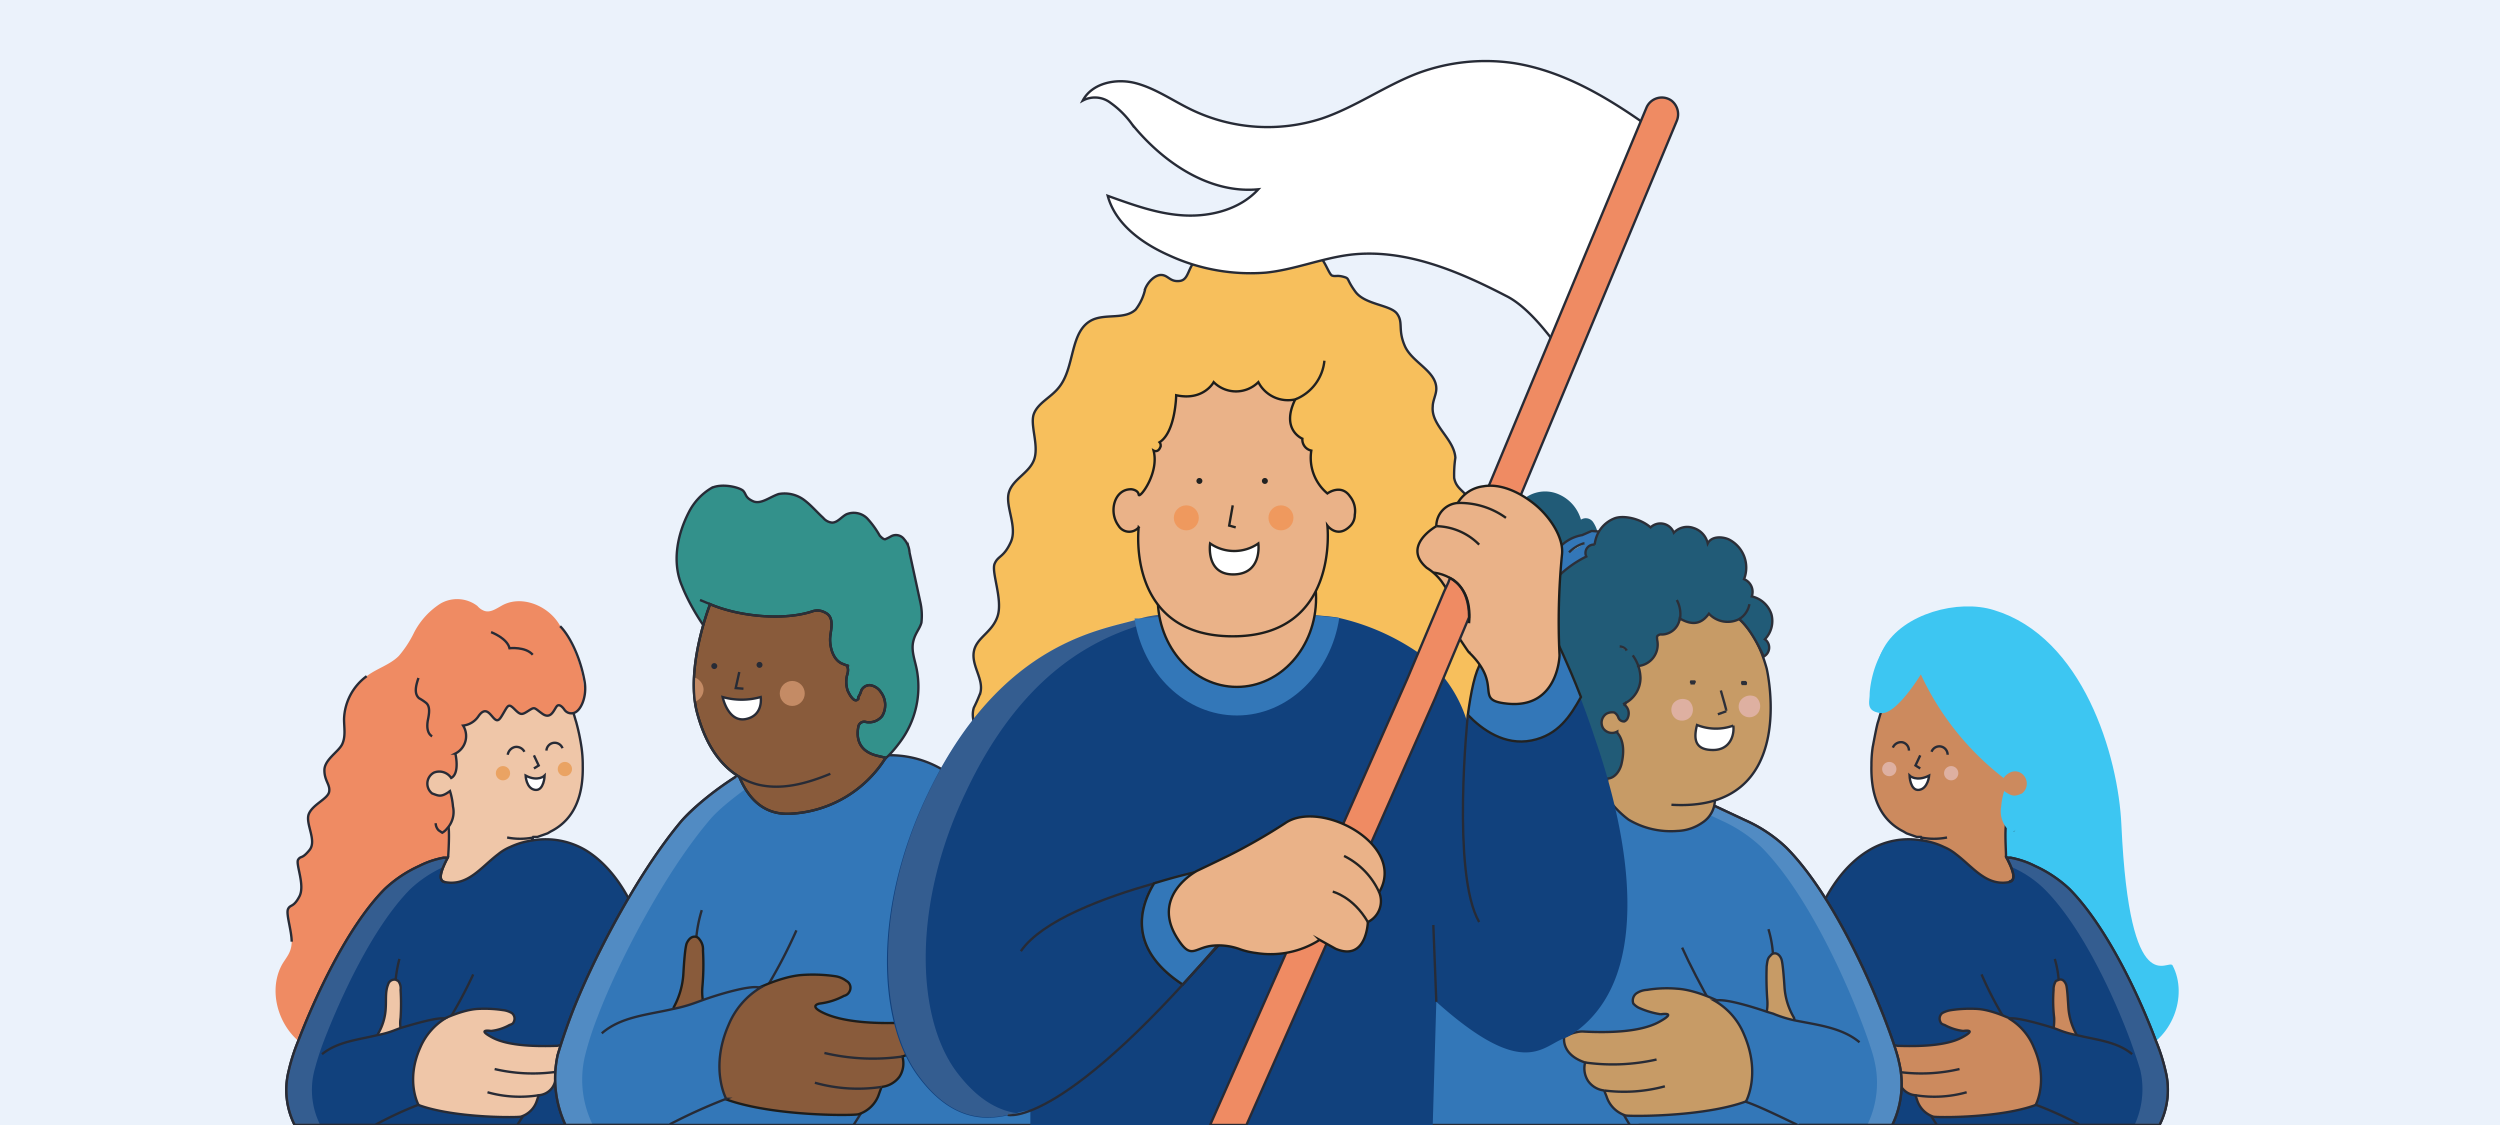 <?xml version="1.0" encoding="utf-8"?>
<svg xmlns="http://www.w3.org/2000/svg" data-name="Capa 2" id="Capa_2" viewBox="0 0 420 189">
  <defs>
    <style>.cls-1{fill:#ebf2fb;}.cls-19,.cls-2{fill:#3dc6f2;}.cls-3{fill:#cc8a5e;}.cls-10,.cls-12,.cls-15,.cls-24,.cls-3,.cls-30,.cls-5,.cls-6,.cls-7,.cls-8{stroke:#272b36;}.cls-10,.cls-12,.cls-14,.cls-15,.cls-17,.cls-18,.cls-19,.cls-20,.cls-21,.cls-23,.cls-24,.cls-26,.cls-27,.cls-28,.cls-29,.cls-3,.cls-30,.cls-35,.cls-5,.cls-6,.cls-7,.cls-8{stroke-miterlimit:10;stroke-width:0.4px;}.cls-4{fill:#deb0a1;}.cls-23,.cls-26,.cls-29,.cls-5{fill:none;}.cls-21,.cls-35,.cls-6,.cls-9{fill:#fff;}.cls-25,.cls-7{fill:#11417d;}.cls-17,.cls-27,.cls-33,.cls-8{fill:#3377b8;}.cls-9{opacity:0.15;}.cls-10{fill:#f7bf5c;}.cls-11,.cls-24{fill:#ef8b63;}.cls-12{fill:#efc6a8;}.cls-13{fill:#eaa363;}.cls-14{fill:#895b3b;}.cls-14,.cls-28,.cls-29{stroke:#1d1d1b;}.cls-15{fill:#c79b66;}.cls-16,.cls-20{fill:#215b77;}.cls-17,.cls-18,.cls-19,.cls-20,.cls-21,.cls-23{stroke:#2c2f38;}.cls-18{fill:#f8f0be;}.cls-22{fill:#2c2f38;}.cls-26,.cls-27,.cls-35{stroke:#222221;}.cls-28{fill:#eab288;}.cls-30{fill:#33918b;}.cls-31{fill:#c48b65;}.cls-32{fill:#272b36;}.cls-34{fill:#ef995e;}.cls-36{fill:#222221;}</style>
  </defs>
  <rect class="cls-1" height="189" width="420"/>
  <path class="cls-2" d="M317.1,115.7c-.8-3.7-2.5-3.6-.6-6.9,3.2-5.7,12.5-8.2,18.5-6.3,14.9,4.5,20.9,24.4,21.4,36.2,1.4,30.2,7.9,22.2,8.6,23.5,2.7,5.2-.2,12.5-5.8,14.4l-37.5-19,8.7-17.7Z"/>
  <path class="cls-3" d="M319.8,139.7l.5.3,1.7.6h.7s8.4,20.7,14.3,17.8c19.5-9.8-.6-12.9,0-14.6.1-.1-.7-9.5,1.2-4.4.2.5.3-1,.4-1.6l1.5-2.1,1.9-2.7-.4-11.9-1.3-.7-14.1-10.1-8.7,6-1.1,2.1a11.1,11.1,0,0,0-.4,1.3c-.2.5-.3,1-.5,1.6s-.6,2.7-.9,4.3a21.1,21.1,0,0,0-.2,2.6v.4C314.3,133,315.4,137.5,319.8,139.7Z"/>
  <circle class="cls-4" cx="327.8" cy="129.9" r="1.2"/>
  <circle class="cls-4" cx="317.4" cy="129.2" r="1.2"/>
  <polyline class="cls-5" points="322.6 126.9 321.8 128.6 322.6 129.1"/>
  <path class="cls-6" d="M320.8,130.3s1.1,1.1,3.3,0c0,0-.2,2.2-1.7,2.4S320.8,130.3,320.8,130.3Z"/>
  <path class="cls-2" d="M344.6,111.9a7.9,7.9,0,0,1,2.2.9,4.1,4.1,0,0,1,1.1,5.6c-.4.6-.9,1.1-1.1,1.5s-.3,1,.1,3.9-3.8,4.2-3.2,6.2-.1,5-1,5a6.7,6.7,0,0,0-1.9,1.5l-1.7,1.8a1.7,1.7,0,0,1-.5,1.2l-.6.4h0a2.7,2.7,0,0,1-.8-.7,4.4,4.4,0,0,1-1-3.7,11.9,11.9,0,0,1,.5-2.6c1.5,1.1,2,.8,3,.4a2.1,2.1,0,0,0-.3-3.5c-1.6-.8-2.8.9-2.8.9a46.9,46.9,0,0,1-13.9-17.4s-4.1,6.8-6.7,6.5-1.9-1.9-1.9-3.1.8-8.6,6.2-11.1c1.8-.9,1.4,5.8,2.5,4.4s3.9-1.1,3.9-1.1.9-1,2-1.3a12,12,0,0,1,10.1,1Z"/>
  <path class="cls-5" d="M322.7,140.7a11.4,11.4,0,0,0,4.4,0"/>
  <path class="cls-7" d="M301.2,184.3c0,1.6,0,3.1.1,4.7h61.5a13.1,13.1,0,0,0,1-9.1,31.4,31.4,0,0,0-1.6-5c-2.6-7-8.1-19-14.5-25.5a21.1,21.1,0,0,0-5.8-3.9,15.3,15.3,0,0,0-4.1-1.4h-.5c-.1,0-.2.1-.1.2h0c.7,1.4,1.8,3.7.3,3.9-3.8.7-6-2.5-8.9-4.7a8.2,8.2,0,0,0-2-1.2,12.1,12.1,0,0,0-3.7-1.1,12.9,12.9,0,0,0-9,1.7c-3.8,2.3-6.5,6.2-8.3,10.3a46.8,46.8,0,0,0-3.6,13.3A117.9,117.9,0,0,0,301.2,184.3Z"/>
  <path class="cls-5" d="M323.6,186l.9,1.6.9,1.4"/>
  <path class="cls-5" d="M337.1,171.7a60.9,60.9,0,0,1-4.2-8"/>
  <path class="cls-5" d="M316.5,176a49.4,49.4,0,0,0-4.4-6.5"/>
  <path class="cls-3" d="M345.5,183.5c-3.7,4.4-19.8,4.3-20.7,4.1a4.3,4.3,0,0,1-2.7-2.7l-.3-.9a3.1,3.1,0,0,1-2.3-1.3,3,3,0,0,1-.4-2.6c-3.6-1.2-3.1-3.8-3.1-3.8a3.4,3.4,0,0,1,2.8-.6c3.1.1,8,.1,10.8-1.4s.2-1.1.2-1.1a8.7,8.7,0,0,1-3.1-1c-.3-.1-.6-.2-.7-.5a1.2,1.2,0,0,1,.3-1.5,4.4,4.4,0,0,1,1.5-.5,21.6,21.6,0,0,1,4.4-.2c3,.2,6.7,2.2,8.2,2.9l2.1,3.8,1,4.3V183Z"/>
  <path class="cls-5" d="M319.1,180.1a28.1,28.1,0,0,0,10.1-.5"/>
  <path class="cls-5" d="M321.8,184a20.1,20.1,0,0,0,8.6-.5"/>
  <path class="cls-5" d="M345.9,165.5a16.8,16.8,0,0,0-.7-4.4"/>
  <path class="cls-3" d="M344.9,173.3a9,9,0,0,0,.2-2.3,24.4,24.4,0,0,1-.1-4.7,2.6,2.6,0,0,1,.4-1.5l.5-.2c.6-.2,1,.3,1.2.8s.3,2.6.4,4a10.8,10.8,0,0,0,1.3,4.3l.5,2h-3.7l-.7-2.3Z"/>
  <path class="cls-7" d="M358.2,177.1c-2.5-2.1-6-2.4-9.3-3.2a15.8,15.8,0,0,1-3.1-.9l-.8-.3c-1.9-.6-6.1-1.8-7.3-1.6h-.2a10,10,0,0,1,4.2,4.9c2.5,5.6.3,9.6.3,9.6a61.7,61.7,0,0,1,7.3,3.3"/>
  <path class="cls-5" d="M327.2,126.8a1.4,1.4,0,0,0-1.2-1.4,1.4,1.4,0,0,0-1.5.9"/>
  <path class="cls-5" d="M320.7,126.1a1.4,1.4,0,0,0-1.1-1.4,1.5,1.5,0,0,0-1.6.9"/>
  <path class="cls-8" d="M317.9,189h-81c0-1.8-.1-3.7-.1-5.5a147,147,0,0,1,.9-21c.8-5.4,10.6-10.7,12.8-15.7s5.2-9.3,9.7-12.1a15.2,15.2,0,0,1,10.6-2,17.1,17.1,0,0,1,4.4,1.3c4.8,2.2-5.1-5.1.4-6,1.8-.3,5.6,1.1,4.1,0-9.5-7.1,0,1.1,0,1.1-7.5-5.8,2.5,1.3,2.7,1.3l-.8,2.4c2,.4,9.8,4.2,11.6,5a24.5,24.5,0,0,1,6.9,4.6c10.1,10.2,18.2,32.3,18.9,35.9A15.8,15.8,0,0,1,317.9,189Z"/>
  <path class="cls-9" d="M317.9,189h-4.2a16.1,16.1,0,0,0,1.2-10.8c-.7-3.5-8.8-25.6-19-35.9a24.4,24.4,0,0,0-6.8-4.5c-1.9-.9-9.6-4.6-11.6-5l.7-2.4-2.9-2.1c.6.1.9.1.3-.3h0a7.7,7.7,0,0,1,3,.2l1,.8-.8-.8h.6l3,2.1-.8,2.4c2,.4,9.8,4.1,11.6,5a26.5,26.5,0,0,1,6.9,4.5c10.1,10.3,18.2,32.4,18.9,35.9A16.1,16.1,0,0,1,317.9,189Z"/>
  <path class="cls-5" d="M288.1,135.4l5.1,2.4a24.5,24.5,0,0,1,6.9,4.6c10.1,10.2,18.2,32.3,18.9,35.9a15.8,15.8,0,0,1-1.1,10.7H275.3"/>
  <path class="cls-10" d="M245.7,133.2c2.6-.7,3.6-3.9,3.5-6.6s-.9-5.5.1-8,1.2-2.1,1.6-3.1c1.5-3.9-1.5-8.3-.1-12.2.5-1.4,1.5-2.8,1.2-4.3s-1.5-2.1-2.2-3.2c-1.9-2.9.1-7.2-1.7-10.3s-3.4-3.1-3.8-5.2a19.4,19.4,0,0,1,.2-3.4c-.2-3.2-4.1-5.4-3.8-8.6,0-1,.6-2,.6-3,0-3-4.1-4.4-5.3-7.2s-.2-3.9-1.3-5.4-5.4-1.5-7-3.7-.9-2.2-2-2.5-1.3,0-1.9-.2-1.4-3.3-2.9-3.8-2.8,1.5-4.4,1.4-2.1-2-3.4-2.4-3.5,1.6-5.4,2-4.8-1.5-6.5-.1-1.4,3.6-3,3.8-1.9-.9-3-1-2.3,1.1-2.8,2.3a8.6,8.6,0,0,1-1.6,3.5c-1.8,1.7-4.9.7-7.2,1.7-4,1.8-2.9,8.1-5.8,11.5-1.3,1.6-3.4,2.5-4.1,4.3s.8,5.1.1,7.5-3.6,3.4-4.3,5.7,1.5,5.8.3,8.4-2.1,2.2-2.7,3.6,1.4,6,.5,8.8-3.6,3.6-4,6,1.7,4.6,1.1,6.9a27.2,27.2,0,0,1-1.1,2.5c-.7,2.3.9,4.7,2.5,6.5Z"/>
  <path class="cls-11" d="M95.2,115.7c.8-3.7.7-7.7-1.3-10.9s-6.5-4.9-9.7-3c-.9.5-1.9,1.2-2.9.8a2.8,2.8,0,0,1-1.1-.8,5.6,5.6,0,0,0-6.2-.4,12.7,12.7,0,0,0-4.4,4.8,18.4,18.4,0,0,1-2.6,4c-1.5,1.5-3.7,2.1-5.4,3.4a9.3,9.3,0,0,0-3.8,7.2c0,1.4.3,2.9-.3,4.2s-3,2.6-3,4.4,1,2.4.8,3.6-2.7,2.1-3.4,3.7,1.4,4.5.1,6.1-1.4.9-1.9,1.6,1.2,4.3.2,6.2-1.5,1.3-1.9,2.1.6,3.6.6,5.5-1,2.7-1.7,4c-2.7,5.2.3,12.5,5.8,14.4l37.5-19-8.7-17.7Z"/>
  <path class="cls-12" d="M92.5,139.7l-.5.3-1.7.6h-.7s-8.4,20.7-14.3,17.8c-19.5-9.8.6-12.9,0-14.6,0-.1.7-9.5-1.2-4.4-.2.5-.3-1-.4-1.6l-1.4-2.1-2-2.7.4-11.9,1.3-.7,11.7-6.8,11.1,2.7,1.1,2.1a11.1,11.1,0,0,1,.4,1.3c.2.5.3,1,.5,1.6a35.7,35.7,0,0,1,.9,4.3,21.1,21.1,0,0,1,.2,2.6v.4C98,133,96.9,137.5,92.5,139.7Z"/>
  <circle class="cls-13" cx="84.5" cy="129.9" r="1.2"/>
  <circle class="cls-13" cx="94.9" cy="129.2" r="1.2"/>
  <polyline class="cls-5" points="89.7 126.9 90.5 128.6 89.7 129.1"/>
  <path class="cls-6" d="M91.5,130.3s-1.1,1.1-3.2,0c0,0,.1,2.2,1.6,2.4S91.5,130.3,91.5,130.3Z"/>
  <path class="cls-11" d="M67.8,111.9a6,6,0,0,0-2.2.9,4,4,0,0,0-1.2,5.6c.4.6.9,1.1,1.1,1.5s.3,1-.1,3.9,3.8,4.2,3.3,6.2,0,5,.9,5a8.4,8.4,0,0,1,2,1.5l1.6,1.8a1.7,1.7,0,0,0,.5,1.2l.6.4h0a2.7,2.7,0,0,0,.8-.7,4.1,4.1,0,0,0,1-3.7,11.9,11.9,0,0,0-.5-2.6c-1.5,1.1-1.9.8-3,.4a2.1,2.1,0,0,1,.3-3.5,2.4,2.4,0,0,1,2.9.9c1.5-.8.7-4.1.7-4.1a3.3,3.3,0,0,0,1.3-4.7,3.6,3.6,0,0,0,2.6-1.6c1.2-1.7,1.9-.3,2.6.4s1,.1,1.7-1.1.8-1.4,1.8-.4,1.2.9,2.3.2.9-.5,2.3.5,1.9-.5,2.4-1.2,1.3.5,1.3.5a1.4,1.4,0,0,0,1.5.6c1.2-.2,1.9-1.9,1.9-3.1s-.3-6.3-4.1-11.5c-1.2-1.6-3.4,6.2-4.6,4.8s-3.9-1.1-3.9-1.1-.9-1-2-1.3a11.7,11.7,0,0,0-10,1Z"/>
  <path class="cls-5" d="M89.6,140.7a11.4,11.4,0,0,1-4.4,0"/>
  <path class="cls-5" d="M70.3,113.9c-.4,1.2-.8,2.6.1,3.4a8.3,8.3,0,0,1,1.2.8c.7.6.5,1.8.3,2.8s-.2,2.3.7,2.8"/>
  <path class="cls-5" d="M89.5,110c-1.2-1.4-3.9-1.1-3.9-1.1-.4-1.7-3.1-2.7-3.1-2.7"/>
  <path class="cls-5" d="M73.2,138.3a1.7,1.7,0,0,0,.5,1.2l.6.4h0a2.7,2.7,0,0,0,.8-.7,4.1,4.1,0,0,0,1-3.7,11.9,11.9,0,0,0-.5-2.6c-1.5,1.1-1.9.8-3,.4a2.1,2.1,0,0,1,.3-3.5,2.4,2.4,0,0,1,2.9.9c1.5-.8.7-4.1.7-4.1a3.3,3.3,0,0,0,1.3-4.7,3.6,3.6,0,0,0,2.6-1.6c1.2-1.7,1.9-.3,2.6.4s1,.1,1.7-1.1.8-1.4,1.8-.4,1.2.9,2.3.2.9-.5,2.3.5,1.9-.5,2.4-1.2,1.3.5,1.3.5a1.4,1.4,0,0,0,1.5.6c1.2-.2,2.4-2.7,1.9-5.4-.8-4.4-2.7-7.8-4.1-9.2"/>
  <path class="cls-7" d="M111.1,184.3c0,1.6,0,3.1-.1,4.7H49.5a13.1,13.1,0,0,1-1-9.1,31.4,31.4,0,0,1,1.6-5c2.7-7,8.1-19,14.5-25.5a21.1,21.1,0,0,1,5.8-3.9,15.3,15.3,0,0,1,4.1-1.4H75c.1,0,.2.1.1.2h0c-.7,1.4-1.8,3.7-.3,3.9,3.8.7,6-2.5,8.9-4.7a8.2,8.2,0,0,1,2-1.2,13,13,0,0,1,3.7-1.1,13.2,13.2,0,0,1,9.1,1.7c3.7,2.3,6.4,6.2,8.2,10.3a46.8,46.8,0,0,1,3.6,13.3A117.9,117.9,0,0,1,111.1,184.3Z"/>
  <path class="cls-5" d="M88.7,186l-.9,1.6-.9,1.4"/>
  <path class="cls-5" d="M75.2,171.7a76.7,76.7,0,0,0,4.3-8"/>
  <path class="cls-5" d="M95.8,176a49.4,49.4,0,0,1,4.4-6.5"/>
  <path class="cls-12" d="M66.8,183.5c3.7,4.4,19.8,4.3,20.7,4.1a4.1,4.1,0,0,0,2.7-2.7l.3-.9a3.1,3.1,0,0,0,2.3-1.3,3,3,0,0,0,.4-2.6c3.6-1.2,3.1-3.8,3.1-3.8a3.2,3.2,0,0,0-2.7-.6c-3.2.1-8.1.1-10.9-1.4s-.2-1.1-.2-1.1a8.1,8.1,0,0,0,3.1-1c.3-.1.6-.2.7-.5a1.2,1.2,0,0,0-.3-1.5,3.8,3.8,0,0,0-1.5-.5,21,21,0,0,0-4.3-.2c-3,.2-6.8,2.2-8.3,2.9l-2.1,3.8-1,4.3V183Z"/>
  <path class="cls-5" d="M93.2,180.1a28.1,28.1,0,0,1-10.1-.5"/>
  <path class="cls-5" d="M90.5,184a20.1,20.1,0,0,1-8.6-.5"/>
  <path class="cls-5" d="M66.4,165.5a22.4,22.4,0,0,1,.7-4.4"/>
  <path class="cls-12" d="M67.4,173.3a6,6,0,0,1-.1-2.3,36.8,36.8,0,0,0,0-4.7,2,2,0,0,0-.4-1.5l-.4-.2a1.1,1.1,0,0,0-1.3.8c-.5,1.2-.3,2.6-.4,4a9.4,9.4,0,0,1-1.3,4.3l-.4,2h3.6l.7-2.3Z"/>
  <path class="cls-7" d="M54.1,177.1c2.6-2.1,6-2.4,9.3-3.2a15.8,15.8,0,0,0,3.1-.9l.8-.3c2-.6,6.1-1.8,7.3-1.6h.2a10.6,10.6,0,0,0-4.2,4.9c-2.5,5.6-.3,9.6-.3,9.6A61.7,61.7,0,0,0,63,189"/>
  <path class="cls-5" d="M61.6,113.6a9.3,9.3,0,0,0-3.8,7.2c0,1.4.3,2.9-.3,4.2s-3,2.6-3,4.4,1,2.4.8,3.6-2.7,2.1-3.4,3.7,1.4,4.5.1,6.1-1.4.9-1.9,1.6,1.2,4.3.2,6.2-1.5,1.3-1.9,2.1.6,3.6.6,5.5"/>
  <path class="cls-5" d="M85.3,126.8a1.6,1.6,0,0,1,1.2-1.3,1.5,1.5,0,0,1,1.6.8"/>
  <path class="cls-5" d="M91.8,126.1a1.4,1.4,0,0,1,1.2-1.3,1.4,1.4,0,0,1,1.5.9"/>
  <path class="cls-8" d="M174.7,182.9c0,2,0,4.1-.1,6.1H95a18.4,18.4,0,0,1-1.3-11.8c.3-1,1-3.3,2.2-6.5,3.4-9,11.1-23.9,18.7-32.9,3.5-4.1,12.3-9.6,15.1-10.9s-4.5,4.5-2.3,4.1l.6-.2c.2,0,.3.2.2.3v.2c-.9,1.8,3.1-1.6,5-1.3,5,.9,2.4,3.1,6.2.2a14,14,0,0,1,2.6-1.6,19.2,19.2,0,0,1,4.8-1.5,17.2,17.2,0,0,1,11.7,2.3c4.9,3,8.3,8,10.6,13.3a61,61,0,0,1,4.7,17.2A161,161,0,0,1,174.7,182.9Z"/>
  <path class="cls-5" d="M145.8,185.1l-1.2,2-1.2,1.9"/>
  <path class="cls-5" d="M128.3,166.7a86.3,86.3,0,0,0,5.5-10.4"/>
  <path class="cls-5" d="M154.9,172.2a59.8,59.8,0,0,1,5.8-8.4"/>
  <path class="cls-14" d="M117.4,181.9c4.8,5.7,25.6,5.6,26.8,5.3a5.3,5.3,0,0,0,3.5-3.5l.4-1.1a4.3,4.3,0,0,0,3-1.7,4.1,4.1,0,0,0,.5-3.4c4.6-1.6,3.9-4.9,3.9-4.9s-2.2-.9-3.5-.8c-4.1.2-10.4.1-14-1.8-2.1-1.1-.3-1.4-.3-1.4a11.6,11.6,0,0,0,4.1-1.3,1.3,1.3,0,0,0,.9-.7,1.3,1.3,0,0,0-.5-1.8,4.1,4.1,0,0,0-1.9-.8,26.3,26.3,0,0,0-5.6-.2c-3.9.3-8.7,2.8-10.6,3.8l-2.8,4.9-1.2,5.5v3.2Z"/>
  <path class="cls-5" d="M151.6,177.5a35.4,35.4,0,0,1-13.1-.6"/>
  <path class="cls-5" d="M148.1,182.6a26.6,26.6,0,0,1-11.2-.7"/>
  <path class="cls-5" d="M116.9,158.7a22.7,22.7,0,0,1,1-5.8"/>
  <path class="cls-14" d="M118.2,168.7a9.5,9.5,0,0,1-.2-2.9,41.4,41.4,0,0,0,.1-6.1,2.6,2.6,0,0,0-.6-1.9,1,1,0,0,0-.5-.4c-.8-.2-1.3.4-1.6,1s-.5,3.5-.6,5.3a13.4,13.4,0,0,1-1.6,5.5l-.6,2.6h4.7l.9-3Z"/>
  <path class="cls-8" d="M101.1,173.6c3.2-2.8,7.7-3.1,12-4.1a25,25,0,0,0,3.9-1.1l1.1-.4c2.5-.9,7.8-2.5,9.4-2.1h.3a13.2,13.2,0,0,0-5.4,6.3c-3.2,7.3-.4,12.4-.4,12.4a93.3,93.3,0,0,0-9.5,4.3"/>
  <path class="cls-5" d="M271.6,185.4l1.2,1.9,1,1.7"/>
  <path class="cls-5" d="M287.5,168.7c-1.5-2.6-3.7-6.8-4.9-9.5"/>
  <path class="cls-5" d="M263.4,173.7a80.9,80.9,0,0,0-5.3-7.7"/>
  <path class="cls-15" d="M297.5,182.5c-4.4,5.2-23.4,5.1-24.4,4.9a4.9,4.9,0,0,1-3.2-3.2l-.4-1a3.8,3.8,0,0,1-2.7-1.6,3.9,3.9,0,0,1-.5-3.1c-4.2-1.4-3.5-4.4-3.5-4.4s2-.9,3.2-.8c3.7.2,9.4.2,12.7-1.6s.3-1.3.3-1.3a14.5,14.5,0,0,1-3.7-1.1,3.1,3.1,0,0,1-.9-.7,1.5,1.5,0,0,1,.5-1.7,3.5,3.5,0,0,1,1.8-.6,20.7,20.7,0,0,1,5-.2c3.6.2,7.9,2.5,9.7,3.4L294,174l1.1,5v2.9Z"/>
  <path class="cls-5" d="M266.3,178.5a33.3,33.3,0,0,0,12-.5"/>
  <path class="cls-5" d="M269.5,183.2a26.1,26.1,0,0,0,10.2-.7"/>
  <path class="cls-5" d="M297.9,161.4a18.9,18.9,0,0,0-.8-5.3"/>
  <path class="cls-15" d="M296.7,170.5a7.8,7.8,0,0,0,.2-2.6,52.3,52.3,0,0,1-.1-5.6c.1-.6.1-1.3.6-1.7a1,1,0,0,1,.5-.4c.7-.2,1.2.4,1.4,1s.4,3.1.5,4.7a11.7,11.7,0,0,0,1.6,5.1l.5,2.4h-4.3l-.9-2.8Z"/>
  <path class="cls-16" d="M272.4,100.8a4.1,4.1,0,0,1,2.2,2.8,3.4,3.4,0,0,1-1.1,3.2l-.2,1.5-3.8,1.7-3.6,1.6a2.7,2.7,0,0,1-2.9.9,3.1,3.1,0,0,1-2.3-2.3s-.9.3-1.1-.8c-3.8-.3-3.1-4.6-3.1-4.6s-2.1-1.9-.8-2.6a4.1,4.1,0,0,1-3.1-4.4,5.5,5.5,0,0,1,2.9-4.5,1.6,1.6,0,0,1-.6-2.8,5,5,0,0,1,.4-6,5.7,5.7,0,0,1,5.9-1.7,6.6,6.6,0,0,1,4.4,4.5,1.5,1.5,0,0,1,2.1.5,5.3,5.3,0,0,1,.8,2.2c1.8-1,4.4.1,5.3,2.1a6.2,6.2,0,0,1-1,6.1,2.1,2.1,0,0,1,1.1,3.2"/>
  <path class="cls-17" d="M265.8,89.9a6.7,6.7,0,0,0-5.5,5.6c-.2,1.1.1,2.1,0,3.2l2,2.2,9.8-8.1-1.3-3.3-3.4-.3Z"/>
  <path class="cls-18" d="M273.3,109.3a6,6,0,0,1,.8.8"/>
  <path class="cls-15" d="M280.8,135.2c21.7,1.3,16-22.9,16-22.9-1.1-3.9-2.5-6.3-4.6-8.3l-2.9-4.2L282,94.3l-15,7.6-1.2,10.5,2.3,18,1,2.1a16.1,16.1,0,0,0,4.5,5.2,13.9,13.9,0,0,0,8.2,1.9,7.8,7.8,0,0,0,4.2-1.4,4.6,4.6,0,0,0,2.1-3.7"/>
  <path class="cls-18" d="M263.6,92.8a6.1,6.1,0,0,1,2.4-1.5h.2"/>
  <path class="cls-19" d="M256,115.7a6.7,6.7,0,0,0,1.9,5,6.5,6.5,0,0,1,0-5.1,10.9,10.9,0,0,1,2.3-3.3s1.7-2.5,2-2.2-1-2.8-1-2.8l-3.1-1-.8,3.8a12.5,12.5,0,0,0-3.1,10.6,6.4,6.4,0,0,1,1.6-4.3"/>
  <path class="cls-19" d="M253.5,108.3a6.4,6.4,0,0,1-3.4-1.9,14.6,14.6,0,0,0,5.5.4,5.4,5.4,0,0,0,4.1-3.2l1-1.8,2.9,3.7-.7,3.1-3.3.3a3.2,3.2,0,0,1-1.6.9,7.8,7.8,0,0,1-2.2.2,6.9,6.9,0,0,0-5,2.8c.4-2.2,1.6-4.5,4.3-4.9"/>
  <path class="cls-20" d="M275,111.9a3.6,3.6,0,0,0,3.4-4.4c0-.3-.1-.6.1-.7a.8.8,0,0,1,.7-.2,3.1,3.1,0,0,0,3-2.7c2.4,1.4,3.8.7,4.9-.8a4.3,4.3,0,0,0,5.1.9h0c2.2,1.9,4.1,6.3,4.1,6.3a1.7,1.7,0,0,0,.2-2.9,4.4,4.4,0,0,0,1.1-4.2,4.5,4.5,0,0,0-3.3-3,2.3,2.3,0,0,0-1.3-2.9,5.3,5.3,0,0,0-2.6-6.7c-1.2-.5-2.9-.5-3.5.7a3.5,3.5,0,0,0-2.4-2.6,3.1,3.1,0,0,0-3.3.8,2.4,2.4,0,0,0-3.9-.9c-1.7-1.5-4.6-2.1-6.1-1.5s-3,2-3.3,4.4a1.4,1.4,0,0,0-1.4,2,18.2,18.2,0,0,0-5.8,4.5c-1.4,2-1.8,4.9-.2,6.8a1.7,1.7,0,0,0,.1,2.7,3.4,3.4,0,0,0,0,5.2l.6-.8a8,8,0,0,0,3.5,11.9l-1.7-1v.5c-.6,2.5.4,5.7,3.5,6.5a2.4,2.4,0,0,0,1.4,3,1.9,1.9,0,0,0,2.1-2c1.2,0,2.1-1.2,2.4-2.4.7-2.9,0-4.5-.7-5.3v-.2a1.8,1.8,0,0,1-2.4-.6,1.8,1.8,0,0,1,.6-2.4,2,2,0,0,1,1.3-.2,1.6,1.6,0,0,1,.7.9,1,1,0,0,0,1,.6,1.1,1.1,0,0,0,.6-.7,1.8,1.8,0,0,0-.6-2.1l.2-.3c.1.1-.1.2-.2.1a4.8,4.8,0,0,0,2.7-4.3,6.7,6.7,0,0,0-1.3-3.8"/>
  <path class="cls-21" d="M291.2,121.9c.2,1.7-.6,4.1-3.4,4.1s-3.4-1.5-2.7-4.2a8.6,8.6,0,0,0,6.1.1"/>
  <path class="cls-4" d="M283.7,117.7a2,2,0,0,1,.4,2.6,1.9,1.9,0,0,1-2.5.5,1.9,1.9,0,0,1-.5-2.6,2,2,0,0,1,2.6-.5"/>
  <path class="cls-18" d="M289.1,116c.3,1.1,1,3.4.9,3.4"/>
  <path class="cls-18" d="M290,119.5l-1.4.5"/>
  <path class="cls-22" d="M293.5,114.8h0v-.2l-.2-.2h-.7a.4.4,0,0,0-.1.3h0v.2c.1.1.1.1.1.2h.8a.4.4,0,0,0,.1-.3h0v-.2l-.2-.2h-.7a.4.4,0,0,0-.1.3h0v.2c.1.1.1.1.1.2h.8a.4.4,0,0,0,.1-.3Z"/>
  <path class="cls-22" d="M284.9,114.7h0v-.2c0-.1-.1-.1-.1-.2H284a.4.4,0,0,0-.1.3h0c0,.1,0,.2.1.2v.2h.7a.4.4,0,0,0,.1-.3h0v-.2c0-.1-.1-.1-.1-.2H284a.4.4,0,0,0-.1.3h0c0,.1,0,.2.1.2v.2h.7a.4.4,0,0,0,.1-.3Z"/>
  <path class="cls-4" d="M295,117.1a2,2,0,0,1,.4,2.6,1.8,1.8,0,1,1-3-2,2,2,0,0,1,2.6-.6"/>
  <path class="cls-23" d="M292.2,104a3.7,3.7,0,0,0,1.7-2.5"/>
  <path class="cls-23" d="M282.2,104.2a5,5,0,0,0-.5-3.4"/>
  <path class="cls-18" d="M272.1,108.6a1.5,1.5,0,0,1,1.2.7"/>
  <path class="cls-6" d="M260.8,57c.1.4-3.7-5.3-7.8-7.3-8.1-4.2-17.1-8-26.2-6.9-4.8.6-9.3,2.5-14.1,3a32.7,32.7,0,0,1-16.3-2.9c-4.5-2-9-5.2-10.3-10,4.2,1.5,8.5,3.1,13,3.3s9.3-1.1,12.3-4.4c-8.2.8-16-4.5-21.2-10.9a15.4,15.4,0,0,0-3.6-3.6,4.3,4.3,0,0,0-4.7-.4c1.6-3,5.7-3.8,9-2.9s6.1,2.9,9.2,4.4a29.5,29.5,0,0,0,22,1.5c5.6-1.9,10.6-5.5,16.1-7.6a32.7,32.7,0,0,1,16.1-1.7c8.9,1.4,16.8,6.4,24.1,11.7L264,58.5Z"/>
  <path class="cls-24" d="M281.7,20.3,252.4,90.6c-1.5-1.6-3.3-2.8-4.9-2.7l29.1-69.8a2.8,2.8,0,0,1,4.2-1.2h0A2.9,2.9,0,0,1,281.7,20.3Z"/>
  <path class="cls-25" d="M273.4,151.3c.1,8.9-2,17-8.5,21.9h-.1a5.9,5.9,0,0,1-2.2,1.3c-3.7,1.5-6.9,6.7-21.3-6.2l-.6,20.7H173.1v-2.4c-2-.5-10.6,5.7-19.1-6.1-6.6-9.2-7.2-27.8,1.5-46.4,12.7-27.1,30.5-28.3,36.1-30.2s30.6-.8,33.3-.1a38.7,38.7,0,0,1,13.3,5.8,24.4,24.4,0,0,1,4.3,4.1,22.5,22.5,0,0,1,3.9,7.3h0v-.3c0-.2.1-.5.1-.7a.9.9,0,0,1-.1.5c.6-3.5,1.4-7.8,2.4-9.2,2.6-3.6,12.5-3.9,12.5-3.9a144.4,144.4,0,0,1,6.7,16.8C270.8,132.3,273.3,142.2,273.4,151.3Z"/>
  <path class="cls-26" d="M217.6,67.1a7.8,7.8,0,0,0,4.9-6.5"/>
  <path class="cls-27" d="M246.6,120.1c2.4,2.5,6.2,5.2,10.7,4.3s6.5-4.1,8.3-7.3c-2.3-5.9-4.2-9.7-4.2-9.7s-9.8.2-12.5,3.8C247.8,112.7,247.1,116.4,246.6,120.1Z"/>
  <path class="cls-28" d="M262.4,93.3a116,116,0,0,0-.4,16.8s-.2,9.1-8.9,8.1c-5.6-.6-.5-2.9-6.2-8.5,0-.1,0-.1-.1-.1s-2-3-2.5-3.6-.6-6.1-.6-6.1l-1.5-2.2a9.2,9.2,0,0,0-2.5-2.3h0c-4.3-3.7,1.6-7,1.6-7a3.9,3.9,0,0,1,3.6-3.9,5.8,5.8,0,0,1,4.3-2.8c2.8-.5,6,.9,8.6,3S262.8,90.4,262.4,93.3Z"/>
  <path class="cls-26" d="M253,87a13.2,13.2,0,0,0-8.1-2.5"/>
  <path class="cls-26" d="M248.5,91.5a10.4,10.4,0,0,0-7.2-3.1"/>
  <path class="cls-5" d="M246.6,120.1s-2.8,26.7,1.9,34.8"/>
  <path class="cls-24" d="M246.8,103.7l-4.2,10-1.5,3.6L209.4,189h-6.1l33.1-74.9,1.9-4.5,4.3-10.2.7-1.5.3-.8S246.8,98.3,246.8,103.7Z"/>
  <path class="cls-7" d="M171.5,159.8c3.6-5.2,14-9,22.4-11.4-2.5,4.1-4.4,11,4.8,17"/>
  <path class="cls-27" d="M199.5,157.5c2,3.5,6.4-2.8,9.3-3-1.6,1.5-7.8,8.4-10.1,10.9-9.2-6-7.3-12.9-4.8-17a95.5,95.5,0,0,1,11.9-2.9l-2.1.8S195.3,149.9,199.5,157.5Z"/>
  <path class="cls-5" d="M169.3,187.3s9.3,2.6,37.7-31.4"/>
  <path class="cls-28" d="M231.7,149.9a3.9,3.9,0,0,1-1.9,5s-.2,6.7-5.4,4.5l-2.7-1.5a15.3,15.3,0,0,1-10.7,2.2,12.2,12.2,0,0,1-2.6-.6,10.4,10.4,0,0,0-4.9-.6c-2.9.4-3.4,2.3-5.6-1.1-4.8-7.3,3.2-11.5,3.2-11.5l2.1-1h0l3.3-1.6a98.8,98.8,0,0,0,9.4-5.4C221.8,134.2,236.4,141.9,231.7,149.9Z"/>
  <path class="cls-26" d="M225.8,143.8a12.6,12.6,0,0,1,5.9,6.1"/>
  <path class="cls-26" d="M223.9,149.8s3.4.8,5.9,5.1"/>
  <path class="cls-29" d="M240.8,96.2s6.8.4,6,8.5"/>
  <line class="cls-5" x1="240.8" x2="241.3" y1="155.4" y2="168.3"/>
  <path class="cls-9" d="M75.1,144.2c0,.1,0,.1-.1.1l-.6,1.4a20.4,20.4,0,0,0-5.5,3.7c-6.4,6.5-11.8,18.5-14.5,25.5a48.2,48.2,0,0,0-1.6,5,13.1,13.1,0,0,0,1,9.1H49.4a14.3,14.3,0,0,1-1-9.1c.2-.8.8-2.6,1.7-5,2.6-7,8-19,14.4-25.5a21.6,21.6,0,0,1,5.9-3.9,17.2,17.2,0,0,1,4-1.4h.5C75.1,144,75.2,144.1,75.1,144.2Z"/>
  <path class="cls-5" d="M63,189H49.5a13.1,13.1,0,0,1-1-9.1,31.4,31.4,0,0,1,1.6-5c2.7-7,8.1-19,14.5-25.5a21.1,21.1,0,0,1,5.8-3.9,15.3,15.3,0,0,1,4.1-1.4H75c.1,0,.2.1.1.2h0c-.7,1.4-1.8,3.7-.3,3.9"/>
  <path class="cls-9" d="M127.4,131h0c-3.1,2.2-6.5,4.7-8.3,6.9-7.6,9-15.3,23.9-18.7,32.9a52.6,52.6,0,0,0-2.1,6.5A17.1,17.1,0,0,0,99.6,189H95a18.4,18.4,0,0,1-1.3-11.8c.3-1,1-3.3,2.2-6.5,3.4-9,11.1-23.9,18.7-32.9,3.5-4.1,12.3-9.6,15.1-10.9S125.2,131.4,127.4,131Z"/>
  <path class="cls-30" d="M151.1,124.8a15.5,15.5,0,0,0,2.9-12.4c-.3-1.5-.9-3-.6-4.5s1.1-2.2,1.4-3.3a10.3,10.3,0,0,0-.2-3.5l-1.8-8.3a3.6,3.6,0,0,0-.9-2.2,1.7,1.7,0,0,0-2.2-.5,9.3,9.3,0,0,1-1,.5c-.3,0-.6-.3-.9-.6a15.4,15.4,0,0,0-2.1-2.9,3.2,3.2,0,0,0-3.5-.7c-.8.4-1.5,1.4-2.4,1.4a2.2,2.2,0,0,1-1.5-.8c-1.1-1-2-2.1-3.2-3a5.5,5.5,0,0,0-4.3-1c-1.5.5-3,1.8-4.3,1.2s-1.1-1.1-1.6-1.7-3.6-1.4-5.4-.5a10,10,0,0,0-3.8,4.1c-2,3.9-2.8,8.5-1.1,12.4,0,0,4.8,13,17.8,18.7S142.8,130,142.8,130l4.3-1.6S148.5,128.3,151.1,124.8Z"/>
  <path class="cls-5" d="M119.3,101.5l-1.7-.7"/>
  <path class="cls-14" d="M148.8,127.3a20,20,0,0,1-15.9,9.4c-4.6.3-7.2-2.6-8.7-6.2h0c-3.5-2.1-5.8-5.9-7.1-10.8-2-7.6,2.2-18.2,2.2-18.2,4.9,2.1,12.4,2.8,17.2,1.2a2.6,2.6,0,0,1,2.1.2c1.5.7,1.1,2.4.9,3.9s.3,4,2,4.7.6.1.8.4.2.8.1,1.2a4.8,4.8,0,0,0,0,2.9c.4.9,1.2,2.2,1.8,1.4v-.3a3.7,3.7,0,0,0,.5-1.1,1.6,1.6,0,0,1,1.4-.9,2.6,2.6,0,0,1,1.9,1.2,3.6,3.6,0,0,1,.2,4,2.8,2.8,0,0,1-2.7,1,1,1,0,0,0-1.3.8c-.3,1.6-.2,4.1,3.3,4.9Z"/>
  <path class="cls-5" d="M139.5,130c-3.9,1.6-8.1,2.8-12.2,1.8a12,12,0,0,1-3.1-1.3"/>
  <circle class="cls-31" cx="133.1" cy="116.5" r="2.1"/>
  <path class="cls-31" d="M116.6,113.8a2.2,2.2,0,0,1,1.6,2,2.2,2.2,0,0,1-1.5,2.1A27.7,27.7,0,0,1,116.6,113.8Z"/>
  <polyline class="cls-5" points="124.2 112.9 123.6 115.6 124.9 115.7"/>
  <path class="cls-6" d="M121.4,117.1a11.7,11.7,0,0,0,6.4,0s.5,3.1-2.5,3.7S121.4,117.1,121.4,117.1Z"/>
  <path class="cls-32" d="M120,112.4a.5.5,0,1,0,0-1,.5.5,0,0,0,0,1Z"/>
  <path class="cls-32" d="M127.6,112.2a.5.5,0,0,0,0-1,.5.5,0,0,0,0,1Z"/>
  <path class="cls-23" d="M148.8,127.3a20,20,0,0,1-15.9,9.4c-4.6.3-7.2-2.6-8.7-6.2h0c-3.5-2.1-5.8-5.9-7.1-10.8-2-7.6,2.2-18.2,2.2-18.2,4.9,2.1,12.4,2.8,17.2,1.2a2.6,2.6,0,0,1,2.1.2c1.5.7,1.1,2.4.9,3.9s.3,4,2,4.7.6.1.8.4.2.8.1,1.2a4.8,4.8,0,0,0,0,2.9c.4.9,1.2,2.2,1.8,1.4v-.3a3.7,3.7,0,0,0,.5-1.1,1.6,1.6,0,0,1,1.4-.9,2.6,2.6,0,0,1,1.9,1.2,3.6,3.6,0,0,1,.2,4,2.8,2.8,0,0,1-2.7,1,1,1,0,0,0-1.3.8c-.3,1.6-.2,4.1,3.3,4.9Z"/>
  <path class="cls-5" d="M112.5,189H95a18.4,18.4,0,0,1-1.3-11.8c.3-1,1-3.3,2.2-6.5,3.4-9,11.1-23.9,18.7-32.9a46.6,46.6,0,0,1,9-7.3"/>
  <path class="cls-9" d="M198.7,103.2h-.6c-5.5,1.9-23.4,3.1-36,30.2-8.8,18.6-8.2,37.2-1.6,46.4,3.6,4.9,7.1,6.7,10.2,7.2-3.7.9-10.2,2.4-16.6-6.6s-7.2-27.8,1.5-46.4c12.7-27.1,30.5-28.3,36.1-30.2A33.4,33.4,0,0,1,198.7,103.2Z"/>
  <path class="cls-33" d="M225,103.8c-1.4,9.3-8.6,16.4-17.2,16.4s-15.8-7-17.2-16.3h1.1c5.4-.5,11.2-1,17-1.2S219.8,103.3,225,103.8Z"/>
  <ellipse class="cls-28" cx="207.8" cy="100.5" rx="13.3" ry="14.9"/>
  <path class="cls-28" d="M194.8,74.3c2.7-1.7,2.8-7.9,2.8-7.9,4.6,1,6.3-2.2,6.3-2.2a5.3,5.3,0,0,0,7.5,0,5.6,5.6,0,0,0,6.2,2.9c-2.5,5.1,1.2,6.6,1.2,6.6a1.9,1.9,0,0,0,1.5,2,7.8,7.8,0,0,0,2.7,7.2s2.3-1.7,3.8.5a3.9,3.9,0,0,1,.8,3.1,2.6,2.6,0,0,1-.7,1.8c-2.2,2.3-3.9,0-3.9,0s2.1,18.6-15.9,18.6-15.8-18.3-15.8-18.3a2.1,2.1,0,0,1-3.4-.3c-1.7-2.3-.7-6.2,2.2-6.1,0,0,1.1.1,1.2.9s3.5-3.6,2.5-7.4c0,0,.7.4,1.1-.5a.8.8,0,0,0-.1-.9Z"/>
  <circle class="cls-34" cx="199.3" cy="87" r="2.1"/>
  <circle class="cls-34" cx="215.2" cy="87" r="2.1"/>
  <path class="cls-35" d="M203.3,91.3a7.1,7.1,0,0,0,8.1,0s.7,5.1-4.1,5.2S203.3,91.3,203.3,91.3Z"/>
  <polyline class="cls-26" points="207.1 84.9 206.5 88.3 207.6 88.6"/>
  <path class="cls-36" d="M201.5,81.3a.5.5,0,1,0,0-1,.5.5,0,0,0,0,1Z"/>
  <path class="cls-36" d="M212.5,81.3a.5.5,0,1,0,0-1,.5.5,0,0,0,0,1Z"/>
  <path class="cls-8" d="M302,189c-2.7-1.3-6.6-3.2-8.7-3.9,0,0,2.6-4.6-.3-11.3a11.6,11.6,0,0,0-5-5.7h.3c1.4-.4,6.3,1.1,8.6,1.9l1,.3a20.4,20.4,0,0,0,3.5,1.1c3.9.8,8,1.2,11,3.7"/>
  <path class="cls-9" d="M362.8,189h-4.2a14.3,14.3,0,0,0,1-9.1c-.2-.8-.8-2.6-1.7-5.1-2.6-7-8-19-14.4-25.4a18.4,18.4,0,0,0-5.7-3.8l-.6-1.3h-.1c0-.1.1-.3.2-.2h.5a13.6,13.6,0,0,1,4,1.4,19.6,19.6,0,0,1,5.9,3.9c6.4,6.4,11.8,18.4,14.4,25.4.9,2.5,1.5,4.3,1.7,5.1A14.3,14.3,0,0,1,362.8,189Z"/>
  <path class="cls-5" d="M349.3,189h13.5a13.1,13.1,0,0,0,1-9.1,31.4,31.4,0,0,0-1.6-5c-2.6-7-8.1-19-14.5-25.5a21.1,21.1,0,0,0-5.8-3.9,15.3,15.3,0,0,0-4.1-1.4h-.5"/>
  <path class="cls-5" d="M337.3,144c-.1,0-.2.1-.1.2h0c.7,1.4,1.8,3.7.3,3.9"/>
</svg>